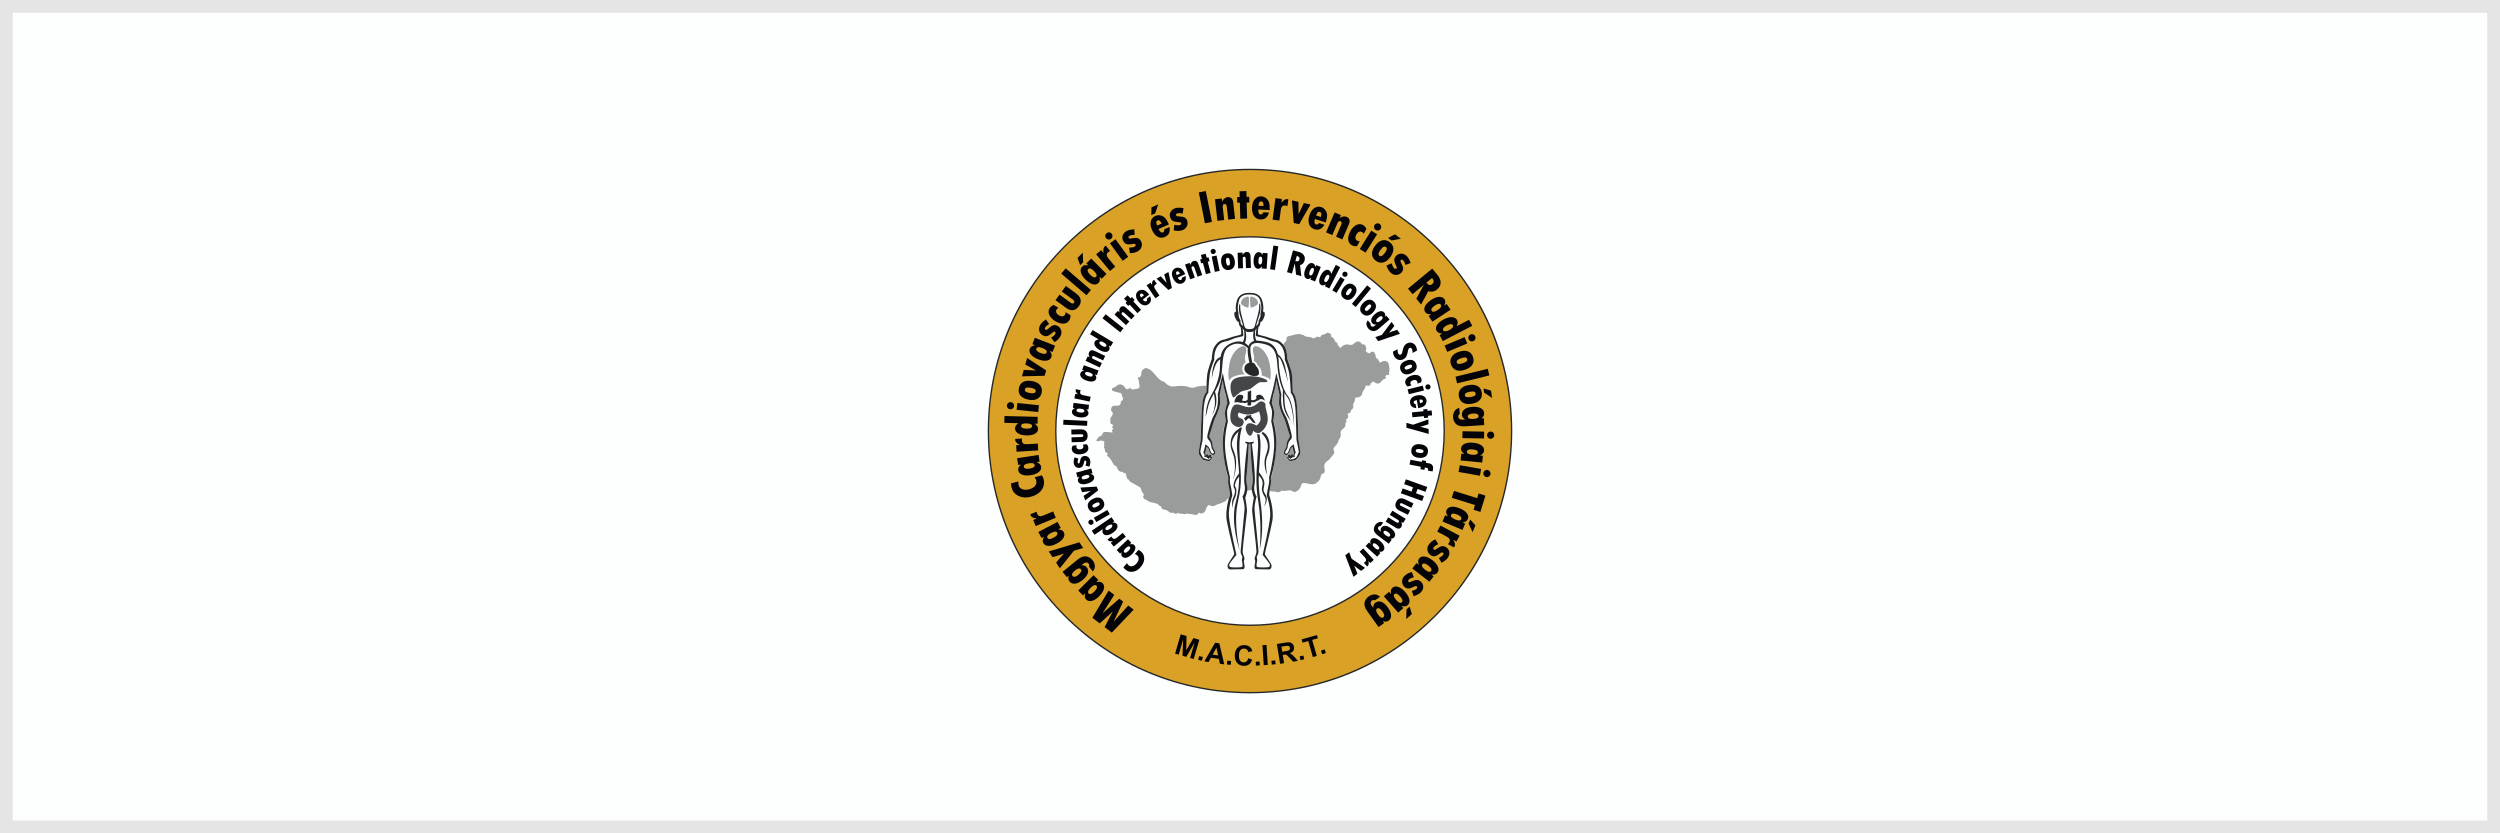 <?xml version="1.0" encoding="UTF-8"?> <svg xmlns="http://www.w3.org/2000/svg" xmlns:xlink="http://www.w3.org/1999/xlink" id="Ebene_1" data-name="Ebene 1" width="390" height="130" viewBox="0 0 390 130"><rect x="0" y="0" width="390" height="130" fill="#808080" stroke="none"/><defs><style> .cls-1 { fill: #fbfdfe; } .cls-1, .cls-2, .cls-3, .cls-4, .cls-5, .cls-6, .cls-7, .cls-8 { stroke-width: 0px; } .cls-2 { fill: #454648; } .cls-3 { fill: #fdfefe; } .cls-9 { clip-path: url(#clippath-20); } .cls-10 { clip-path: url(#clippath-11); } .cls-11 { clip-path: url(#clippath-16); } .cls-12 { clip-path: url(#clippath-2); } .cls-13 { clip-path: url(#clippath-13); } .cls-14 { clip-path: url(#clippath-15); } .cls-15 { clip-path: url(#clippath-6); } .cls-4, .cls-16 { fill: none; } .cls-17 { clip-path: url(#clippath-7); } .cls-18 { clip-path: url(#clippath-21); } .cls-19 { clip-path: url(#clippath-1); } .cls-20 { clip-path: url(#clippath-4); } .cls-16 { stroke: #e5e5e5; stroke-width: 2px; } .cls-21 { clip-path: url(#clippath-12); } .cls-5 { fill: #9a9c9c; } .cls-6 { fill: #daa127; } .cls-22 { clip-path: url(#clippath-9); } .cls-23 { clip-path: url(#clippath); } .cls-24 { clip-path: url(#clippath-19); } .cls-25 { clip-path: url(#clippath-3); } .cls-26 { clip-path: url(#clippath-8); } .cls-27 { clip-path: url(#clippath-18); } .cls-28 { clip-path: url(#clippath-14); } .cls-29 { clip-path: url(#clippath-17); } .cls-30 { clip-path: url(#clippath-5); } .cls-31 { clip-path: url(#clippath-10); } .cls-7 { fill: #252828; } .cls-8 { fill: #040408; } </style><clipPath id="clippath"><rect class="cls-4" width="390" height="130"></rect></clipPath><clipPath id="clippath-1"><rect class="cls-4" width="390" height="130"></rect></clipPath><clipPath id="clippath-2"><rect class="cls-4" width="390" height="130"></rect></clipPath><clipPath id="clippath-3"><rect class="cls-4" width="390" height="130"></rect></clipPath><clipPath id="clippath-4"><rect class="cls-4" width="390" height="130"></rect></clipPath><clipPath id="clippath-5"><rect class="cls-4" width="390" height="130"></rect></clipPath><clipPath id="clippath-6"><rect class="cls-4" width="390" height="130"></rect></clipPath><clipPath id="clippath-7"><rect class="cls-4" width="390" height="130"></rect></clipPath><clipPath id="clippath-8"><rect class="cls-4" width="390" height="130"></rect></clipPath><clipPath id="clippath-9"><rect class="cls-4" width="390" height="130"></rect></clipPath><clipPath id="clippath-10"><rect class="cls-4" width="390" height="130"></rect></clipPath><clipPath id="clippath-11"><rect class="cls-4" width="390" height="130"></rect></clipPath><clipPath id="clippath-12"><rect class="cls-4" width="390" height="130"></rect></clipPath><clipPath id="clippath-13"><rect class="cls-4" width="390" height="130"></rect></clipPath><clipPath id="clippath-14"><rect class="cls-4" width="390" height="130"></rect></clipPath><clipPath id="clippath-15"><rect class="cls-4" width="390" height="130"></rect></clipPath><clipPath id="clippath-16"><rect class="cls-4" width="390" height="130"></rect></clipPath><clipPath id="clippath-17"><rect class="cls-4" width="390" height="130"></rect></clipPath><clipPath id="clippath-18"><rect class="cls-4" width="390" height="130"></rect></clipPath><clipPath id="clippath-19"><rect class="cls-4" width="390" height="130"></rect></clipPath><clipPath id="clippath-20"><rect class="cls-4" width="390" height="130"></rect></clipPath><clipPath id="clippath-21"><rect class="cls-4" width="390" height="130"></rect></clipPath></defs><rect class="cls-3" x="1" y="1" width="388" height="128"></rect><g class="cls-23"><path class="cls-7" d="m195,97.433c-16.646,0-30.189-13.543-30.189-30.189,0-16.647,13.543-30.19,30.189-30.19,16.647,0,30.19,13.543,30.19,30.19,0,16.646-13.543,30.189-30.19,30.189m28.933-59.122c-7.728-7.728-18.003-11.984-28.933-11.984-10.929,0-21.204,4.256-28.932,11.984-7.729,7.728-11.985,18.003-11.985,28.933,0,10.929,4.256,21.204,11.985,28.932,7.728,7.729,18.003,11.985,28.932,11.985,10.93,0,21.205-4.256,28.933-11.985,7.728-7.728,11.984-18.003,11.984-28.932,0-10.93-4.256-21.205-11.984-28.933"></path><path class="cls-6" d="m195,97.648c-16.791,0-30.403-13.612-30.403-30.404,0-16.791,13.612-30.403,30.403-30.403s30.403,13.612,30.403,30.403c0,16.792-13.612,30.404-30.403,30.404m0-71.107c-22.48,0-40.703,18.224-40.703,40.703s18.223,40.704,40.703,40.704,40.703-18.224,40.703-40.704-18.223-40.703-40.703-40.703"></path></g><polygon class="cls-8" points="183.315 101.963 184.189 98.955 185.098 99.219 185.048 101.429 186.183 99.534 187.094 99.799 186.221 102.807 185.656 102.643 186.344 100.275 185.059 102.47 184.474 102.3 184.567 99.759 183.879 102.127 183.315 101.963"></polygon><rect class="cls-8" x="186.982" y="102.411" width=".601" height=".601" transform="translate(47.29 264.039) rotate(-77.792)"></rect><path class="cls-8" d="m190.02,102.249l-.252-1.215-.593,1.086.845.129Zm.965,1.4l-.68-.104-.164-.744-1.237-.189-.363.665-.663-.101,1.677-2.913.661.1.769,3.286Z"></path><rect class="cls-8" x="191.423" y="103.086" width=".6" height=".601" transform="translate(71.512 285.035) rotate(-84.84)"></rect><g class="cls-19"><path class="cls-8" d="m194.729,102.687l.608.211c-.104.34-.267.589-.49.749-.224.16-.503.235-.839.225-.416-.011-.754-.163-1.014-.454-.26-.292-.383-.684-.369-1.176.015-.522.16-.923.438-1.204.277-.28.635-.415,1.073-.403.383.011.691.133.924.366.139.138.24.333.305.586l-.63.132c-.033-.164-.107-.294-.222-.391-.114-.097-.256-.148-.424-.153-.232-.007-.423.072-.572.234-.149.163-.229.431-.239.804-.011.396.052.68.19.851.138.172.32.262.548.268.168.005.314-.045.438-.148.124-.104.216-.269.275-.497"></path></g><rect class="cls-8" x="195.914" y="103.211" width=".6" height=".6" transform="translate(-3.338 6.591) rotate(-1.908)"></rect><rect class="cls-8" x="197.044" y="100.621" width=".632" height="3.132" transform="translate(-6.351 13.332) rotate(-3.808)"></rect><rect class="cls-8" x="198.368" y="103.048" width=".601" height=".601" transform="translate(-9.325 20.349) rotate(-5.729)"></rect><g class="cls-12"><path class="cls-8" d="m200.028,101.668l.461-.076c.3-.049.485-.092.555-.129.07-.038.122-.091.154-.16.032-.068.04-.149.025-.242-.017-.104-.058-.183-.124-.238s-.151-.083-.255-.083c-.052.001-.205.022-.458.064l-.487.079.129.785Zm-.333,1.886l-.505-3.092,1.313-.214c.331-.054.575-.066.734-.035s.295.111.408.238c.113.127.185.282.215.465.038.232.001.435-.111.608s-.3.302-.565.386c.148.056.274.125.377.204.103.08.249.228.437.444l.476.542-.746.122-.561-.599c-.2-.215-.334-.348-.404-.401-.069-.053-.139-.086-.208-.098-.07-.012-.177-.007-.32.017l-.127.02.211,1.291-.624.102Z"></path></g><rect class="cls-8" x="202.803" y="102.322" width=".6" height=".6" transform="translate(-17.696 47.578) rotate(-12.808)"></rect><polygon class="cls-8" points="204.808 102.501 204.09 99.999 203.196 100.257 203.05 99.748 205.443 99.061 205.589 99.57 204.698 99.826 205.416 102.326 204.808 102.501"></polygon><rect class="cls-8" x="206.153" y="101.384" width=".601" height=".601" transform="translate(-21.56 70.5) rotate(-18.434)"></rect><g class="cls-25"><path class="cls-8" d="m173.446,98.689l-1.12-.855c.483-.965.91-1.785,1.281-2.462l-.559.532c-.219.206-.436.405-.652.595l-.843.745-1.144-.872,2.536-4.245.878.669-1.813,2.867,2.597-2.268.599.457-1.48,3.129,2.282-2.517.84.641-3.402,3.584Z"></path><path class="cls-8" d="m170.136,91.695c-.397.398-.498.693-.304.888.196.195.493.094.89-.303.412-.413.517-.721.314-.924-.188-.187-.488-.074-.9.339m1.209-1.211l-.315.315.011.01c.227-.043.416-.054.566-.033.15.022.283.091.399.207.228.227.293.525.196.893-.097.367-.345.751-.743,1.15-.383.384-.757.621-1.121.711-.364.091-.659.024-.883-.199-.119-.12-.191-.251-.214-.394-.024-.143-.015-.326.026-.548l-.01-.011-.299.3-.758-.757,2.392-2.395.753.751Z"></path><path class="cls-8" d="m167.688,89.013c-.424.345-.55.624-.377.837.085.105.204.146.357.123.152-.023.319-.108.502-.257.48-.39.629-.696.448-.919-.177-.217-.487-.145-.93.216m1.379-1.122l-.374.304c.369-.032.645.064.826.287.229.281.289.596.181.943s-.377.696-.807,1.046c-.421.342-.813.534-1.177.577-.363.043-.653-.068-.868-.333-.192-.236-.235-.531-.128-.887l-.01-.011-.277.225-.675-.831,2.432-1.978c.223-.181.466-.313.731-.397.264-.083.534-.072.811.035.277.107.512.28.705.518.194.238.312.513.354.826.043.313-.059.623-.307.929l-.604-.743c.064-.194.044-.355-.06-.482-.088-.109-.205-.165-.35-.171-.145-.005-.279.042-.403.143"></path><path class="cls-8" d="m165.337,88.654l-.582-.882.587-.708c.206-.248.415-.483.625-.703l-.011-.016c-.266.108-.461.181-.583.218l-1.183.352-.59-.894,4.785-1.428.588.891-1.441.43-2.195,2.74Z"></path><path class="cls-8" d="m163.958,83.151c-.498.261-.682.514-.555.757.129.245.442.238.94-.023.517-.272.709-.535.575-.789-.123-.234-.443-.216-.96.055m1.515-.795l-.394.207.007.013c.23.026.413.072.55.137.136.066.243.171.319.317.15.284.124.588-.079.91-.202.322-.553.614-1.052.877-.48.252-.908.366-1.282.344-.375-.022-.636-.173-.783-.453-.079-.15-.108-.297-.088-.441.021-.143.084-.315.189-.515l-.007-.013-.374.197-.498-.948,2.998-1.574.494.942Z"></path><path class="cls-8" d="m161.179,81.119l.523-.217-.005-.014c-.506-.066-.813-.23-.921-.49-.016-.039-.031-.095-.046-.168l.969-.403c.029.129.065.244.107.346.151.363.461.447.93.252l1.553-.645.409.986-3.127,1.298-.392-.945Z"></path><path class="cls-8" d="m161.404,74.445l1.13-.292c.132.209.222.404.268.584.162.625.058,1.192-.311,1.702-.368.509-.935.863-1.7,1.061-.71.183-1.347.139-1.91-.134-.564-.272-.923-.708-1.077-1.306-.06-.233-.085-.455-.073-.666l1.133-.292c-.016.224,0,.428.047.611.073.28.261.479.566.598.304.119.655.128,1.051.025.428-.11.742-.291.942-.542.2-.25.259-.531.179-.842-.039-.152-.121-.321-.245-.507"></path><path class="cls-8" d="m160.487,72.278c-.556.086-.812.264-.771.536.042.274.341.368.897.283.577-.089.843-.275.8-.559-.041-.262-.349-.349-.926-.26m1.691-.26l-.44.068.002.014c.209.1.368.203.476.309s.175.24.199.403c.049.318-.074.596-.37.835-.296.239-.723.402-1.28.487-.536.083-.978.053-1.325-.09-.347-.143-.545-.371-.593-.683-.025-.168-.005-.316.06-.445.066-.129.181-.271.346-.426l-.002-.014-.418.064-.163-1.058,3.346-.515.162,1.051Z"></path><path class="cls-8" d="m158.518,69.453l.565-.036v-.015c-.457-.226-.695-.48-.712-.762-.003-.042.001-.1.011-.174l1.046-.066c-.013.131-.017.251-.01.362.025.391.291.571.798.539l1.678-.106.068,1.065-3.379.214-.065-1.021Z"></path><path class="cls-8" d="m160.139,66.047c-.557-.013-.839.115-.846.384-.007.277.286.423.877.438.262.007.466-.026.611-.097.146-.071.22-.173.223-.305.003-.123-.07-.222-.221-.297-.15-.075-.365-.116-.644-.123m-3.466-.086l.027-1.063,5.183.129-.027,1.071-.445-.011v.014c.367.248.546.521.539.82-.008.314-.178.563-.512.747-.333.185-.775.27-1.324.256-.547-.013-.981-.122-1.303-.327-.321-.204-.477-.467-.469-.788.007-.292.182-.556.524-.793l-2.193-.055Z"></path><path class="cls-8" d="m158.596,63.931l.112-1.065,3.367.353-.112,1.065-3.367-.353Zm-1.013-.076c-.156-.016-.283-.085-.382-.206-.098-.122-.139-.259-.123-.413.016-.156.085-.283.206-.382.122-.098.261-.139.417-.123.153.016.28.085.379.207.1.121.142.26.125.416-.016.151-.085.277-.207.376-.123.099-.261.141-.415.125"></path><path class="cls-8" d="m161.563,61.063c.026-.138-.019-.253-.135-.345-.115-.092-.327-.167-.636-.224-.306-.056-.527-.062-.663-.017-.135.045-.215.135-.24.27-.025.133.016.245.123.337.107.092.319.167.638.226.559.103.864.021.913-.247m-2.625-.476c.088-.48.316-.816.681-1.008.366-.192.834-.236,1.403-.131.558.102.965.312,1.222.629.258.317.344.705.259,1.166-.081.442-.302.764-.66.966-.359.202-.812.253-1.357.152-.569-.105-.991-.31-1.265-.616-.275-.306-.369-.692-.283-1.158"></path></g><polygon class="cls-8" points="159.425 58.707 159.709 57.701 161.588 57.793 161.592 57.779 159.944 56.873 160.232 55.853 163.204 57.787 162.967 58.622 159.425 58.707"></polygon><g class="cls-20"><path class="cls-8" d="m162.61,54.294c-.524-.204-.835-.178-.935.078-.101.259.11.49.634.694.544.212.868.184.972-.083.097-.247-.127-.476-.671-.689m1.594.622l-.415-.162-.005.014c.131.191.217.359.257.505.04.146.031.296-.029.449-.117.3-.363.479-.739.538-.375.058-.826-.015-1.352-.22-.505-.197-.872-.444-1.101-.741-.229-.297-.286-.593-.171-.888.061-.158.153-.276.274-.355.122-.079.293-.144.513-.196l.005-.013-.394-.154.389-.998,3.154,1.23-.386.991Z"></path><path class="cls-8" d="m163.97,52.688c.357-.229.572-.417.645-.561.039-.079.052-.155.038-.228-.014-.073-.049-.124-.106-.153-.062-.031-.118-.031-.168-.002-.051.03-.21.156-.478.378-.216.177-.418.282-.605.313-.188.032-.384-.003-.587-.106-.292-.146-.482-.367-.569-.662-.088-.296-.053-.599.103-.91.152-.303.459-.613.921-.93l.495.711c-.319.197-.524.386-.615.568-.079.158-.056.269.071.332.062.031.13.029.204-.006.074-.036.177-.117.309-.242.245-.237.471-.385.677-.445.205-.06.416-.036.631.072.306.155.507.385.6.69.094.305.06.618-.101.938-.174.346-.482.655-.924.927l-.541-.684Z"></path><path class="cls-8" d="m166.241,48.711l.756.457c.015.307-.045.571-.178.791-.197.326-.496.501-.897.527-.401.025-.839-.106-1.316-.394-.451-.273-.758-.596-.919-.969-.162-.373-.146-.719.047-1.038.134-.223.346-.394.634-.515l.75.453c-.14.084-.24.176-.3.275-.089.147-.101.301-.037.463s.194.303.392.422c.208.126.398.181.571.165.173-.016.305-.099.397-.251.055-.092.089-.221.1-.386"></path><path class="cls-8" d="m164.655,46.826l.632-.865,1.759,1.285c.091.067.182.101.274.102.091.002.164-.034.218-.108.121-.166.06-.338-.184-.516l-1.712-1.25.632-.865,1.584,1.157c.402.293.641.612.717.956.075.344-.017.693-.275,1.047-.29.397-.608.603-.954.619-.346.016-.682-.095-1.009-.334l-1.682-1.228Z"></path></g><rect class="cls-8" x="167.332" y="41.368" width="1.071" height="5.185" transform="translate(25.103 142.604) rotate(-49.317)"></rect><g class="cls-30"><path class="cls-8" d="m170.656,42.276c-.396-.399-.691-.502-.886-.308-.197.195-.098.492.298.891.411.415.719.521.922.319.189-.187.077-.488-.334-.902m1.205,1.215l-.314-.316-.01.01c.042.227.053.416.03.566-.022.15-.092.283-.208.399-.228.226-.526.29-.894.191-.367-.098-.749-.348-1.147-.748-.382-.385-.617-.76-.706-1.125-.089-.364-.021-.658.204-.881.12-.119.252-.19.395-.213.143-.023.326-.013.548.029l.01-.01-.298-.3.76-.755,2.385,2.404-.755.749Zm-3.359-2.116l-.409-1.144.823-.816.054,1.496-.468.464Z"></path><path class="cls-8" d="m171.782,39.022l.362.436.011-.009c-.085-.503-.02-.844.198-1.025.032-.026.081-.057.147-.093l.669.807c-.114.066-.213.135-.298.205-.303.251-.292.571.033.962l1.073,1.295-.821.681-2.161-2.606.787-.653Z"></path><path class="cls-8" d="m173.149,37.945l.867-.628,1.986,2.742-.868.629-1.985-2.743Zm-.62-.805c-.092-.127-.126-.268-.101-.422.025-.154.099-.277.225-.367.127-.092.267-.126.422-.101.154.024.277.1.369.227.091.126.124.266.1.421-.024.155-.099.279-.227.371-.123.089-.262.121-.418.096-.156-.025-.279-.1-.37-.225"></path><path class="cls-8" d="m176.15,38.628c.424-.01.705-.057.843-.143.075-.047.125-.105.151-.175.026-.069.022-.131-.011-.185-.036-.058-.084-.088-.142-.089-.059-.002-.261.023-.605.073-.276.039-.503.023-.68-.048-.177-.07-.325-.203-.446-.396-.172-.277-.219-.565-.14-.862.079-.298.267-.539.563-.723.287-.179.71-.283,1.27-.314l.052.865c-.374.002-.648.057-.821.164-.15.093-.187.201-.112.321.036.059.095.092.177.1.082.009.212-.006.39-.045.332-.074.602-.083.809-.027s.374.186.501.391c.181.291.232.592.153.901-.079.309-.27.559-.575.748-.329.205-.753.308-1.271.31l-.106-.866Z"></path><path class="cls-8" d="m180.509,35.187l.711-.312c-.102-.215-.203-.363-.303-.444s-.208-.095-.325-.044c-.13.057-.201.149-.213.275-.012.125.032.3.13.525m-.911-1.626l.03-1.214,1.061-.466-.487,1.416-.604.264Zm2.016,2.21l.826-.363c.148.766-.092,1.287-.721,1.563-.393.173-.77.16-1.13-.038s-.656-.56-.887-1.086c-.215-.489-.273-.932-.174-1.328.1-.396.339-.678.719-.845.229-.1.48-.126.754-.076s.511.172.711.365c.2.194.418.542.652,1.044l-1.634.718c.216.455.445.629.687.522.083-.036.144-.099.183-.188.038-.09.043-.185.014-.288"></path><path class="cls-8" d="m183.195,35.071c.415.088.7.106.853.054.084-.028.146-.073.188-.135.041-.061.052-.122.031-.183-.022-.065-.061-.105-.118-.119-.056-.015-.258-.038-.605-.068-.278-.026-.495-.093-.651-.203-.156-.109-.27-.272-.343-.488-.104-.309-.083-.6.062-.871.146-.272.383-.463.714-.574.321-.108.756-.113,1.308-.014l-.148.854c-.365-.084-.644-.094-.837-.029-.167.056-.228.152-.183.287.022.065.072.111.15.138.077.027.207.042.39.045.34.005.605.058.793.16.189.102.321.267.398.495.11.326.09.63-.058.913-.148.283-.392.481-.731.596-.368.123-.804.126-1.309.009l.096-.867Z"></path></g><rect class="cls-8" x="187.479" y="29.857" width="1.115" height="4.913" transform="translate(-2.694 37.202) rotate(-11.219)"></rect><g class="cls-15"><path class="cls-8" d="m190.598,30.966l.051.457.018-.002c.207-.406.489-.628.848-.668.234-.026.428.031.584.172.155.14.247.343.277.609l.291,2.608-1.065.119-.231-2.074c-.013-.115-.05-.206-.112-.273s-.135-.096-.221-.086c-.226.025-.324.18-.292.466l.227,2.037-1.06.118-.376-3.365,1.061-.118Z"></path></g><polygon class="cls-8" points="193.365 29.835 194.436 29.805 194.461 30.706 194.877 30.694 194.902 31.584 194.479 31.596 194.55 34.09 193.487 34.121 193.416 31.619 193.011 31.631 192.986 30.748 193.391 30.736 193.365 29.835"></polygon><g class="cls-17"><path class="cls-8" d="m196.332,32.102l.775.037c.004-.238-.02-.415-.074-.532-.053-.117-.143-.178-.271-.184-.142-.007-.246.043-.313.15-.066.108-.106.284-.117.529m.728,1.015l.901.044c-.209.751-.656,1.11-1.342,1.077-.429-.021-.76-.2-.994-.538-.235-.338-.338-.794-.31-1.367.026-.535.171-.957.437-1.267.265-.31.605-.455,1.019-.435.25.012.486.101.709.268.223.167.381.381.474.644.093.262.132.671.118,1.225l-1.783-.086c-.01.503.118.761.383.774.09.004.173-.025.247-.088.074-.063.121-.146.141-.251"></path><path class="cls-8" d="m199.987,31.044l-.075.562.015.002c.311-.404.606-.588.886-.551.041.006.098.021.169.045l-.139,1.04c-.126-.039-.244-.066-.353-.081-.389-.051-.617.174-.684.678l-.222,1.667-1.058-.141.447-3.356,1.014.135Z"></path></g><polygon class="cls-8" points="201.543 31.261 202.563 31.489 202.577 33.37 202.591 33.373 203.403 31.676 204.438 31.908 202.673 34.982 201.825 34.793 201.543 31.261"></polygon><g class="cls-26"><path class="cls-8" d="m205.314,33.617l.74.235c.066-.229.087-.406.066-.533-.022-.127-.093-.209-.215-.248-.135-.043-.249-.022-.341.065s-.175.247-.25.481m.443,1.168l.859.274c-.395.672-.919.904-1.574.696-.409-.131-.683-.389-.822-.776-.139-.387-.122-.854.052-1.401.163-.51.412-.88.748-1.112.337-.231.703-.284,1.098-.158.238.076.443.223.616.442.172.218.269.466.292.744.022.277-.045.682-.202,1.214l-1.7-.542c-.139.484-.082.766.17.846.087.028.174.021.262-.021.088-.041.155-.11.201-.206"></path><path class="cls-8" d="m209.184,33.565l-.182.422.017.008c.38-.25.736-.304,1.067-.161.216.094.357.24.422.439.065.199.044.421-.062.667l-1.04,2.409-.983-.425.827-1.915c.046-.106.059-.204.038-.293-.02-.089-.07-.15-.149-.184-.209-.091-.371-.004-.484.259l-.813,1.882-.98-.423,1.342-3.108.98.423Z"></path><path class="cls-8" d="m212.114,37.631l-.42.777c-.306.03-.572-.017-.799-.139-.335-.181-.524-.471-.569-.87-.045-.4.065-.844.33-1.334.251-.464.558-.786.923-.965.365-.18.711-.181,1.039-.004.229.124.411.327.545.609l-.416.771c-.091-.136-.188-.232-.289-.286-.151-.082-.306-.087-.465-.015-.158.072-.293.209-.402.412-.116.213-.161.406-.137.578s.114.3.269.384c.095.052.225.079.391.082"></path><path class="cls-8" d="m214.429,35.102c.084-.133.202-.217.354-.252.152-.035.293-.012.424.07.133.084.218.201.252.354.035.152.011.294-.072.428-.082.13-.2.214-.353.25-.152.036-.295.012-.428-.071-.129-.081-.211-.198-.247-.352-.035-.154-.012-.296.07-.427m-.514.876l.908.569-1.798,2.869-.908-.569,1.798-2.869Z"></path><path class="cls-8" d="m216.533,37.128l1.069-.577.932.689-1.471.28-.53-.392Zm-1.349,2.775c.113.083.236.093.369.03.134-.063.294-.22.481-.473.185-.25.288-.446.307-.588.019-.141-.027-.253-.137-.334-.108-.081-.227-.093-.357-.038-.129.055-.29.213-.483.473-.339.458-.399.768-.18.93m1.582-2.149c.392.29.594.642.606,1.055.012.413-.155.853-.499,1.318-.338.456-.705.729-1.103.821-.397.092-.784-.002-1.161-.281-.361-.267-.553-.606-.577-1.017-.023-.412.13-.84.46-1.286.344-.465.714-.753,1.11-.865.395-.112.783-.027,1.164.255"></path><path class="cls-8" d="m217.095,41.071c.129.404.254.661.375.768.066.059.136.091.21.096.074.006.133-.015.175-.063.046-.051.061-.105.046-.162-.016-.056-.096-.243-.241-.559-.115-.254-.164-.476-.146-.666.017-.189.102-.369.254-.539.217-.244.48-.37.788-.378.308-.008.592.104.852.336.253.225.472.602.659,1.13l-.815.294c-.107-.359-.237-.606-.389-.741-.132-.118-.245-.124-.34-.017-.045.051-.061.117-.046.198s.066.201.154.361c.165.298.249.554.254.769.004.214-.074.411-.234.59-.228.257-.502.391-.821.402-.319.011-.612-.102-.88-.341-.289-.258-.508-.635-.656-1.132l.801-.346Z"></path><path class="cls-8" d="m223.406,43.364l-.898.745c.322.373.612.453.871.238.176-.145.265-.293.268-.444.003-.15-.077-.33-.241-.539m.02-1.464l.829,1c.335.405.495.81.482,1.217-.014.406-.2.757-.557,1.053-.183.152-.397.254-.641.307-.245.053-.481.03-.709-.068l-1.138,2.099-.751-.907,1.148-2.121-.012-.015-1.723,1.428-.711-.859,3.783-3.134Z"></path><path class="cls-8" d="m224.297,48.351c.469-.309.628-.579.477-.808-.152-.232-.463-.193-.932.116-.488.321-.653.602-.495.842.146.221.463.171.95-.15m-1.429.941l.372-.245-.008-.012c-.232-.004-.418-.031-.561-.082-.143-.052-.259-.146-.35-.284-.176-.268-.18-.572-.011-.913.169-.341.49-.666.961-.977.453-.298.867-.455,1.242-.469.375-.015.649.109.823.374.093.141.137.284.131.429-.006.145-.052.322-.137.531l.008.012.354-.232.589.894-2.828,1.862-.585-.888Z"></path><path class="cls-8" d="m226.104,51.48c.494-.257.679-.505.555-.744-.128-.246-.454-.233-.979.039-.233.121-.396.248-.489.38-.093.133-.109.258-.047.375.056.109.168.16.336.153.168-.007.376-.074.624-.203m3.077-1.597l.49.944-4.603,2.388-.493-.95.395-.205-.006-.013c-.441-.04-.73-.192-.868-.458-.145-.279-.116-.579.088-.902.203-.322.548-.61,1.036-.863.486-.252.918-.366,1.298-.342.38.024.644.178.792.464.135.259.11.575-.076.947l1.947-1.01Z"></path><path class="cls-8" d="m229.401,52.172c.144-.061.289-.062.434-.003.144.059.247.16.306.302.061.145.062.29.003.434-.059.145-.16.248-.305.308-.143.06-.287.061-.432.003-.146-.059-.249-.161-.31-.305-.059-.14-.059-.284.001-.43.059-.146.16-.249.303-.309m-.925.421l.415.987-3.12,1.313-.416-.987,3.121-1.313Z"></path><path class="cls-8" d="m227.257,56.536c.044.133.138.212.284.237.145.026.367-.011.665-.109.296-.098.492-.2.589-.304.098-.105.125-.222.081-.353-.042-.128-.132-.207-.27-.236-.137-.029-.36.007-.667.109-.541.179-.768.398-.682.656m2.53-.846c.154.463.116.867-.112,1.212-.228.344-.617.608-1.167.79-.538.178-.996.19-1.374.036-.378-.154-.641-.453-.788-.898-.141-.426-.103-.814.115-1.164.217-.35.589-.612,1.115-.787.55-.182,1.018-.204,1.406-.068.388.137.656.43.805.879"></path></g><rect class="cls-8" x="227.106" y="58.128" width="5.185" height="1.071" transform="translate(-7.364 56.602) rotate(-13.828)"></rect><g class="cls-22"><path class="cls-8" d="m231.42,60.604l1.17.329.189,1.144-1.251-.823-.108-.65Zm-2.899,1.053c.023.138.104.231.244.278.139.048.364.047.674-.005.307-.05.517-.12.629-.208.112-.088.157-.2.135-.335-.022-.134-.099-.225-.23-.276-.131-.05-.357-.049-.676.004-.562.092-.821.273-.776.542m2.631-.442c.079.482-.02.875-.299,1.18-.28.304-.705.504-1.276.598-.559.092-1.014.033-1.363-.178s-.562-.547-.638-1.01c-.074-.443.024-.82.294-1.132.269-.311.677-.512,1.224-.603.572-.094,1.038-.044,1.4.151.361.196.581.527.658.994"></path><path class="cls-8" d="m229.857,65.356c.546-.034.811-.188.794-.462-.009-.135-.082-.237-.219-.307-.137-.07-.323-.098-.558-.084-.617.039-.917.201-.899.488.018.279.312.401.882.365m-1.774.111l.481-.03c-.319-.189-.487-.427-.505-.713-.023-.363.111-.654.401-.873.29-.22.711-.347,1.265-.382.541-.033.972.038,1.292.215.321.176.492.435.513.775.019.304-.118.569-.411.796l.001.015.356-.022.067,1.069-3.129.195c-.287.018-.562-.016-.825-.102-.264-.085-.477-.252-.64-.5-.163-.248-.254-.525-.273-.831-.019-.306.045-.599.192-.878.148-.28.411-.472.79-.577l.06.955c-.165.121-.242.263-.232.427.009.14.071.254.186.343.115.089.252.128.411.118"></path><path class="cls-8" d="m232.549,67.321c.157.002.29.06.398.172.109.112.162.245.159.4-.002.157-.06.29-.172.398-.112.109-.247.162-.404.159-.154-.002-.287-.06-.396-.172-.11-.112-.164-.247-.161-.404.002-.152.06-.283.174-.393.113-.109.248-.163.402-.16m-1.016.012l-.018,1.071-3.385-.057.018-1.071,3.385.057Z"></path><path class="cls-8" d="m229.662,70.937c.56.054.852-.056.879-.329.026-.276-.24-.441-.799-.495-.581-.056-.886.059-.913.344-.026.264.252.424.833.48m-1.703-.164l.443.043.002-.015c-.178-.148-.307-.286-.385-.416-.079-.13-.11-.276-.095-.44.031-.32.219-.559.565-.718.345-.159.799-.211,1.361-.157.539.052.96.19,1.261.413.302.224.437.493.407.808-.017.169-.072.308-.168.417-.096.109-.242.218-.44.327l-.001.015.421.04-.103,1.066-3.37-.324.102-1.059Z"></path><path class="cls-8" d="m232.061,73.311c.155.028.277.105.366.233.089.128.12.268.093.421-.027.154-.105.276-.233.366-.128.089-.269.12-.424.092-.152-.027-.274-.104-.364-.233-.091-.128-.122-.269-.095-.424.027-.15.105-.27.235-.36.129-.09.27-.122.422-.095m-1.005-.149l-.188,1.054-3.333-.593.188-1.054,3.333.593Z"></path></g><polygon class="cls-8" points="231.732 77.316 230.94 79.856 229.868 79.522 230.097 78.788 226.479 77.659 226.815 76.581 230.434 77.709 230.661 76.982 231.732 77.316"></polygon><g class="cls-31"><path class="cls-8" d="m229.354,81.053l.814.901-.449,1.069-.621-1.363.256-.607Zm-2.335-.012c.518.217.83.2.937-.054.107-.255-.098-.492-.616-.71-.538-.226-.863-.207-.974.058-.103.244.115.479.653.706m-1.577-.664l.41.173.006-.014c-.126-.194-.207-.365-.244-.512-.036-.147-.023-.296.041-.448.125-.296.376-.468.753-.517s.826.036,1.346.254c.5.211.86.467,1.081.771.221.303.27.6.148.892-.066.156-.161.272-.284.348-.124.076-.296.136-.518.181l-.006.014.391.164-.416.987-3.12-1.313.412-.98Z"></path><path class="cls-8" d="m227.217,84.477l-.501-.266-.007.013c.271.433.34.774.208,1.023-.02.037-.054.084-.101.142l-.926-.492c.08-.104.146-.205.198-.303.184-.346.052-.639-.397-.877l-1.485-.789.501-.942,2.99,1.587-.48.904Z"></path><path class="cls-8" d="m224.369,84.874c-.379.192-.611.356-.698.493-.048.074-.068.149-.062.223.007.074.037.128.091.162.058.037.113.043.166.019.054-.024.225-.133.514-.327.233-.154.444-.238.634-.25.19-.013.381.042.574.165.275.175.441.415.498.717.057.303-.008.601-.196.895-.182.285-.519.562-1.01.831l-.42-.757c.337-.164.56-.331.669-.503.095-.149.083-.261-.037-.338-.058-.037-.126-.042-.203-.014s-.188.098-.332.209c-.268.211-.508.335-.719.374-.21.038-.417-.007-.62-.136-.289-.185-.465-.434-.527-.747s.003-.621.196-.923c.208-.327.546-.603,1.013-.829l.469.736Z"></path><path class="cls-8" d="m222.325,88.889c.443.345.75.409.918.193.171-.219.034-.501-.409-.846-.461-.359-.78-.425-.956-.199-.163.21-.014.493.447.852m-1.35-1.051l.351.273.009-.011c-.071-.22-.105-.406-.102-.558.003-.151.055-.292.156-.422.197-.253.485-.355.862-.304.377.051.787.25,1.233.597.428.333.709.674.843,1.025.135.35.105.65-.089.9-.104.133-.226.221-.365.262-.139.041-.321.054-.547.04l-.009.012.334.26-.658.845-2.671-2.08.653-.839Z"></path><path class="cls-8" d="m220.561,90.042c-.408.118-.667.236-.778.354-.06.065-.094.134-.102.208-.007.074.013.133.059.176.05.047.104.064.16.05.057-.014.246-.089.566-.225.257-.109.48-.152.669-.129s.367.113.533.269c.238.223.356.489.356.797s-.119.589-.358.843c-.232.247-.614.456-1.147.629l-.272-.822c.361-.098.612-.221.751-.37.121-.128.13-.241.026-.339-.05-.047-.115-.064-.197-.051-.081.013-.203.061-.365.144-.302.156-.561.234-.775.233s-.409-.084-.584-.249c-.251-.235-.377-.513-.38-.832-.003-.319.119-.609.364-.87.266-.282.649-.491,1.15-.626l.324.81Z"></path><path class="cls-8" d="m219.907,94.631l.342,1.166-.87.767.034-1.497.494-.436Zm-2.097-1.026c.372.422.66.541.866.36.208-.184.127-.486-.245-.907-.386-.438-.687-.562-.902-.372-.199.175-.105.481.281.919m-1.132-1.283l.295.334.011-.01c-.029-.229-.029-.418.003-.567.031-.148.108-.277.231-.385.241-.213.542-.259.903-.139.361.12.728.391,1.101.814.359.407.572.795.639,1.164s-.018.659-.255.868c-.127.112-.263.175-.407.19-.144.014-.326-.006-.545-.062l-.011.01.28.317-.803.709-2.24-2.54.798-.703Z"></path><path class="cls-8" d="m214.977,95.879c.317.446.588.589.812.429.11-.078.158-.194.145-.347-.013-.154-.088-.326-.224-.518-.359-.504-.656-.672-.889-.505-.228.162-.176.476.156.941m-1.032-1.447l.28.392c-.008-.37.104-.639.338-.806.296-.21.614-.251.953-.121.34.13.671.421.993.872.314.442.481.845.501,1.211.02.366-.109.648-.387.846-.248.176-.546.2-.893.071l-.012.009.207.291-.872.621-1.82-2.553c-.167-.234-.283-.485-.35-.754s-.038-.538.087-.807c.124-.27.311-.493.561-.671.249-.178.532-.279.847-.302.315-.022.617.1.907.366l-.779.556c-.19-.076-.351-.066-.485.029-.114.081-.178.194-.193.338-.015.145.024.282.117.412"></path><path class="cls-5" d="m216.63,56.804c-.105-.513-.66-.628-1.127-.342-.076.046-.158.082-.241.117-.007-.01-.014-.019-.021-.029-.184-.178-.152-.507-.43-.62-.035-.005-.066-.009-.095-.014-.046-.133-.051-.286-.163-.386.015-.038.032-.079.051-.126-.254-.598-.454-.691-.838-.386-.019.033-.034.068-.051.101-.31-.026-.552-.15-.686-.433.055-.082.118-.159.105-.268-.064-.34-.064-.732-.58-.7-.036.003-.07.003-.104-.001-.037-.232-.238-.342-.457-.44-.059-.001-.118-.002-.178-.003-.392.011-.576.376-.888.522-.03,0-.059,0-.089.001-.047.004-.095.005-.142.007-.177-.01-.356-.042-.537-.085-.412.035-.757.197-1.01.535-.007.01-.014.021-.02.032-.216-.117-.322-.343-.47-.529.006-.067.005-.135-.015-.202-.03-.058-.075-.101-.136-.127-.044-.006-.085-.014-.125-.021-.185-.34-.291-.743-.73-.883-.004-.001-.008-.004-.012-.006.008-.068.021-.138.038-.213-.09-.251-.284-.365-.534-.407-.14.037-.258.095-.356.174-.226.059-.436.177-.665.224-.072.21-.147.382-.438.252-.189-.085-.369.064-.548.124-.097.032-.241.147-.272.119-.387-.34-.928-.121-1.355-.404-.234-.154-.561-.269-.917-.276-.528-.011-.972.234-1.464.305-.288.042-.466.167-.434.492.016.174-.067.315-.195.429-.232.207-.351.478-.402.774-.028.165-.079.32-.143.468-.094.081-.195.156-.3.23-.154.184-.344.271-.589.244-.147-.016-.294.001-.416.102-.086.056-.154.117-.204.184-.091.048-.158.143-.188.325-.037.226-.301.368-.522.433-.232.069-.42.194-.604.33-.006-.012-.012-.024-.02-.036-.568-.447-.599-.452-.944-.157-.003.007-.005.015-.008.023-.052-.023-.097-.058-.128-.118-.179-.345-.763-.608-1.145-.52-.596.138-.661.153-.742.772-.061.037-.121.076-.179.119-.124.102-.153.262-.232.391-.023.001-.044.003-.065.005-.407.026-.829-.042-1.203.191-.146.091-.316.111-.472.081-.615-.12-1.196.025-1.787.166-.855.204-1.243.963-.887,1.788.428.379.427.412-.014.622-.223-.023-.353.114-.476.27-.173.222-.382.281-.667.202-.474-.132-.945.028-1.417.08l-.543.177c-.178-.011-.371.021-.53-.039-.832-.314-1.68-.277-2.538-.163-.508.068-.924-.139-1.283-.485-.116-.112-.221-.245-.388-.287-.459-.117-.764-.495-1.044-.797-.395-.426-.689-.916-1.261-1.171-.24-.107-.397-.177-.641-.042-.267.148-.428.319-.463.642-.032.306-.014.682-.469.748-.115.017-.127.12-.064.205.228.307.123.691.244,1.022q.068.56-.532.547c-.261.102-.533.075-.803.069-.001,0-.001-.001-.001-.001-.026-.142.009-.4-.246-.153-.175.17-.357.159-.557.075-.073-.11-.138-.228-.223-.33-.374-.452-.893-.468-1.286-.066-.108.11-.268.182-.418.235-.137.048-.256.09-.257.253-.001.165.135.228.257.268.307.098.616.191.931.257.171.037.335.063.349.266.024.357.534.769-.105,1.062-.017.008-.025.055-.023.083.042.506-.37.647-.686.61-.621-.072-.846.166-.847.736.344.348.366.603.054.985-.153.189-.225.361-.132.525-.018.066-.028.135-.028.207-.06.412.268.461.516.584-.182.119-.333.25-.105.525.042.052.05.134-.01.149-.376.097.019.311-.066.469-.255-.022-.502-.04-.749-.065-.363-.037-.735-.113-.86.391-.028.11-.124.193-.255.221-.272.058-.382.306-.546.487-.067.074-.134.18-.06.281.075.101.19.057.285.023.334-.119.639-.099.914.085-.003.026-.007.051-.013.077-.031.101-.027.207-.031.311.022.076.04.153.055.231-.11.18-.087.351.066.548.005.084.008.168.011.253.052.272.4.316.478.568-.195.054-.235.163-.002.322.241.165.385.394.537.631.219.339.319.804.79.897-.001.012-.003.025-.003.037.131.336.276.662.623.838.037-.016.074-.034.111-.052.262.12.523.241.785.361-.005.047-.016.097-.032.149.117.237.066.547.319.724.039.006.076.015.113.025.058.197.205.328.385.43.408.232.816.464,1.231.682.126.067.247.144.265.275.049.361.262.63.456.91.003.046.005.093.007.14-.189.273-.085.474.158.64.086.045.182.072.277.1.094.119.235.19.408.228.025.033.047.071.066.116.375-.01.716.144,1.073.22.299.063.415.412.727.429.014.293.146.481.505.525.212.027.468.098.604.243.264.282.537.305.847.21.012.027.024.053.033.083.163.139.337.154.522.043.031-.042.062-.074.091-.102.187.106.372.233.583.108.033.026.067.052.101.074.217.014.434.057.651,0,.03-.035.061-.063.094-.087.338.152.726.087,1.053.194.384.126.561.085.74-.238.019-.036.068-.056.121-.074.03.052.074.098.145.129.5.038.736-.145.952-.745.009-.075.017-.148.05-.216.075-.106.177-.19.252-.298.02-.024.04-.046.061-.067.324.132.628.32,1.046.074.429-.253.986-.261,1.394-.591.054.007.11.004.168-.017.157-.123.216-.314.327-.469.084.18.201.309.402.306.033.035.071.065.118.089.116.031.22.008.312-.072.022-.022.041-.047.057-.072.103.033.198.029.243-.129.069-.239.25-.263.448-.264.169-.001.268-.098.344-.233.052-.093.127-.146.215-.177.072.017.146.042.219.074.502-.243.535-.3.407-.696-.006-.004-.012-.014-.017-.018.144.089.278-.009.42-.033.304-.052.639-.177.906.028.386.297.726.294,1.131.044.606-.373,1.22.066,1.839.046.456-.014.925.336,1.364-.082.029-.027.09-.039.128-.027.566.189,1.195-.312,1.743.164.093.082.257.033.387-.01.432-.144.673-.467.802-.88.15-.485.224-.508.727-.445.625.079,1.254.428,1.871-.174.264-.258.448-.499.481-.83.024-.242.092-.384.317-.467.31-.114.369-.366.304-.653-.164-.718-.018-1.084.6-1.456.093-.056.145-.147.212-.225.175-.2.311-.432.508-.615.182-.167.237-.362.128-.6-.109-.238-.082-.512.096-.665.349-.3.58-.644.663-1.093.007-.04.047-.074.074-.109.198-.245.27-.54.221-.833-.054-.33.067-.552.317-.72.343-.23.494-.536.435-.945-.004-.016-.008-.032-.012-.048.272-.119.149-.341.09-.546.037-.014.08-.025.131-.033.228-.133.214-.349.194-.568-.02-.055-.062-.12-.091-.18.045-.055.09-.11.135-.166.032.003.069.008.113.016.146-.044.23-.142.26-.29.008-.06.015-.12.023-.18.389-.256.443-.43.312-.941.035-.044.074-.087.118-.128.067-.184.169-.355.203-.551-.013-.064-.023-.117-.031-.164.08-.079.161-.159.241-.239.056.007.122.017.201.029.399-.067.682-.241.726-.694.017-.174.146-.318.249-.463.127-.181.24-.37.251-.601-.007-.023-.012-.044-.015-.065.08-.023.159-.046.229-.029.44.107.603-.09.642-.438.02-.001.039-.001.058-.002.09-.016.161-.062.21-.141.004-.022.01-.041.016-.061.151.032.283.108.407.206.248.198.527.159.739-.016.264-.218.42-.567.82-.615.07-.008.081-.125.049-.194-.114-.244.041-.324.19-.408.05.014.102.031.154.049.122-.028.193-.104.213-.228-.013-.054-.031-.104-.051-.153.188-.448.043-.919-.044-1.345"></path><path class="cls-8" d="m177.038,86.426l.549-.635c.165.069.297.148.399.236.351.304.522.682.512,1.135-.009.453-.2.894-.573,1.324-.345.4-.74.634-1.186.703-.445.069-.836-.042-1.172-.333-.131-.113-.237-.234-.316-.364l.551-.637c.083.139.176.253.279.342.157.137.351.178.579.124.23-.055.441-.193.634-.416.208-.241.32-.476.335-.707.016-.23-.063-.421-.238-.572-.086-.074-.203-.141-.353-.2"></path><path class="cls-8" d="m175.602,85.528c-.292.28-.37.491-.233.634.138.144.353.076.645-.204.304-.291.384-.511.241-.66-.132-.138-.35-.061-.653.23m.889-.853l-.231.222.007.008c.164-.028.3-.033.408-.015.107.018.202.069.284.155.16.167.203.382.127.645-.075.263-.26.536-.553.817-.282.27-.555.435-.818.494-.264.06-.474.007-.632-.157-.084-.088-.134-.184-.149-.287-.014-.104-.005-.235.028-.394l-.007-.008-.22.211-.534-.557,1.76-1.687.53.553Z"></path><path class="cls-8" d="m173.276,84.69l.317-.257-.007-.008c-.362.057-.608.007-.735-.151-.019-.023-.041-.059-.066-.107l.586-.475c.047.083.095.155.145.217.178.22.409.214.693-.016l.941-.762.484.597-1.895,1.534-.463-.572Z"></path><path class="cls-8" d="m172.807,82.024c-.332.226-.443.419-.334.579.112.166.344.128.696-.111.157-.106.262-.21.318-.313.055-.103.056-.193.002-.272-.05-.073-.134-.1-.254-.081-.119.019-.262.085-.428.198m-2.065,1.403l-.43-.633,3.088-2.099.433.638-.265.181.006.008c.318-.009.538.076.659.254.127.187.132.404.014.652-.118.248-.341.483-.668.705-.326.222-.626.34-.899.355-.274.015-.476-.073-.606-.265-.118-.173-.127-.401-.026-.684l-1.306.888Z"></path><path class="cls-8" d="m171.018,81.438l-.385-.668,2.114-1.215.384.669-2.113,1.214Zm-.624.383c-.098.056-.201.07-.31.041-.108-.03-.19-.093-.246-.189-.056-.098-.07-.202-.04-.31.029-.109.093-.191.191-.247.096-.056.199-.069.308-.04.11.029.193.092.249.19.054.095.067.198.037.307-.029.11-.093.193-.189.248"></path><path class="cls-8" d="m171.534,78.512c-.044-.091-.118-.139-.225-.143-.106-.005-.261.041-.465.139-.202.098-.333.188-.393.272-.059.083-.068.17-.025.259.042.087.114.135.215.143.101.009.256-.038.466-.139.37-.177.512-.354.427-.531m-1.729.837c-.152-.317-.163-.609-.031-.876.131-.267.385-.49.76-.671.368-.177.694-.228.978-.153.284.076.499.265.645.569.14.292.149.572.026.842s-.365.491-.725.664c-.375.181-.708.24-.997.179-.29-.062-.508-.247-.656-.554"></path></g><polygon class="cls-8" points="169.295 78.06 169.03 77.356 170.157 76.606 170.153 76.596 168.811 76.776 168.542 76.061 171.091 75.911 171.311 76.496 169.295 78.06"></polygon><g class="cls-10"><path class="cls-8" d="m169.246,74.146c-.389.108-.558.257-.505.448.053.192.274.235.664.127.406-.112.581-.268.526-.467-.051-.184-.279-.22-.685-.108m1.188-.328l-.309.085.003.011c.158.053.28.113.366.18.086.067.145.158.177.272.061.223-.004.432-.195.628s-.483.348-.875.456c-.376.104-.694.12-.954.047-.261-.073-.421-.219-.482-.439-.032-.117-.03-.225.006-.323.036-.098.107-.209.211-.333l-.002-.011-.294.082-.206-.743,2.35-.65.204.738Z"></path><path class="cls-8" d="m169.337,72.638c.105-.287.148-.488.127-.602-.012-.063-.037-.112-.077-.148-.04-.036-.082-.05-.127-.041-.049.009-.082.033-.098.071-.016.039-.053.181-.111.425-.047.195-.117.343-.211.443-.094.099-.222.164-.383.194-.231.042-.436-.003-.615-.134-.178-.132-.29-.321-.335-.568-.044-.24-.002-.551.125-.933l.593.193c-.098.251-.133.449-.107.593.023.125.085.179.186.16.048-.009.086-.039.113-.092.028-.053.052-.144.073-.273.038-.243.104-.426.196-.549.092-.124.223-.202.394-.233.243-.044.458.001.644.136.186.134.303.328.349.582.05.275.008.586-.128.934l-.608-.158Z"></path><path class="cls-8" d="m168.907,69.364l.632-.068c.143.169.224.346.244.53.03.272-.065.503-.283.693-.219.19-.527.306-.926.349-.378.041-.694-.01-.949-.153-.256-.143-.398-.348-.427-.615-.02-.186.026-.376.138-.572l.627-.067c-.043.109-.06.205-.051.288.013.123.073.217.181.281.107.065.244.089.409.071.173-.019.306-.071.399-.155.092-.085.131-.19.117-.317-.008-.077-.045-.166-.111-.265"></path><path class="cls-8" d="m167.176,68.989l-.021-.771,1.568-.042c.082-.002.149-.023.202-.062.052-.039.078-.092.076-.157-.004-.148-.114-.22-.332-.214l-1.525.041-.021-.771,1.412-.038c.358-.009.635.067.829.23.194.163.296.402.304.718.01.353-.081.611-.271.772s-.431.246-.722.254l-1.499.04Z"></path></g><rect class="cls-8" x="167.355" y="64.088" width=".771" height="3.734" transform="translate(94.04 230.439) rotate(-87.329)"></rect><g class="cls-21"><path class="cls-8" d="m168.57,63.759c-.402-.049-.614.024-.638.221-.024.198.164.321.566.37.417.051.638-.026.663-.231.023-.189-.174-.309-.591-.36m1.223.149l-.318-.039-.002.011c.126.109.216.211.27.306.054.095.074.201.06.318-.028.23-.168.399-.42.507-.251.108-.579.138-.982.088-.388-.047-.688-.154-.9-.32-.213-.167-.306-.363-.278-.59.015-.121.057-.219.128-.296.071-.077.178-.153.323-.228l.001-.01-.302-.037.093-.766,2.42.296-.093.76Z"></path><path class="cls-8" d="m167.748,61.425l.399.083.003-.01c-.274-.245-.39-.467-.349-.665.007-.03.02-.069.041-.119l.74.154c-.035.089-.061.172-.077.25-.058.276.092.452.45.527l1.186.247-.158.753-2.386-.499.151-.721Z"></path><path class="cls-8" d="m169.952,58.103c-.381-.135-.605-.11-.671.077-.067.188.09.35.471.485.397.141.629.114.698-.081.064-.18-.102-.34-.498-.481m1.161.413l-.302-.107-.004.01c.099.134.164.253.196.358.033.104.029.212-.01.323-.078.218-.251.353-.521.403-.269.051-.595.008-.977-.128-.368-.131-.638-.301-.809-.51-.172-.209-.219-.421-.143-.635.041-.115.104-.202.19-.262.086-.059.208-.11.365-.151l.003-.01-.287-.102.259-.727,2.297.816-.257.722Z"></path><path class="cls-8" d="m169.683,55.596l.3.141.005-.012c-.171-.28-.201-.537-.09-.772.072-.153.18-.251.325-.293s.304-.023.478.059l1.71.804-.328.698-1.36-.639c-.075-.036-.145-.047-.209-.034-.065.012-.11.047-.136.102-.07.149-.012.267.175.355l1.336.629-.327.695-2.206-1.038.327-.695Z"></path><path class="cls-8" d="m172.195,53.425c-.344-.206-.566-.225-.666-.058-.102.172.03.366.396.584.162.097.301.149.418.155.116.007.199-.031.248-.113.045-.076.033-.164-.034-.264-.068-.1-.189-.201-.362-.304m-2.144-1.278l.392-.658,3.207,1.911-.394.662-.276-.164-.005.009c.143.285.159.52.049.705-.116.194-.311.29-.585.288-.275-.002-.582-.104-.922-.306-.338-.202-.572-.424-.702-.665-.129-.242-.135-.462-.016-.661.107-.181.31-.285.609-.313l-1.357-.808Z"></path></g><rect class="cls-8" x="173.223" y="48.665" width=".803" height="3.537" transform="translate(26.574 155.625) rotate(-51.775)"></rect><g class="cls-13"><path class="cls-8" d="m174.384,48.502l.243.225.009-.01c-.079-.318-.03-.573.146-.763.115-.125.248-.185.399-.182s.297.071.438.201l1.388,1.282-.523.567-1.104-1.02c-.061-.056-.124-.088-.189-.096-.065-.007-.119.012-.161.057-.111.121-.091.251.06.392l1.084,1.001-.521.565-1.79-1.655.521-.564Z"></path></g><polygon class="cls-8" points="175.347 46.586 175.913 46.062 176.354 46.538 176.573 46.335 177.009 46.805 176.786 47.013 178.006 48.331 177.444 48.851 176.22 47.529 176.006 47.727 175.574 47.26 175.788 47.062 175.347 46.586"></polygon><g class="cls-28"><path class="cls-8" d="m178.023,46.41l.437-.349c-.111-.13-.209-.214-.293-.252-.085-.038-.163-.028-.234.029-.08.064-.113.141-.098.231.015.089.078.203.188.341m.877.202l.507-.405c.245.505.175.912-.212,1.22-.241.193-.506.254-.793.183-.287-.071-.56-.268-.818-.591-.241-.301-.363-.598-.367-.892-.004-.294.11-.534.343-.72.141-.113.311-.177.511-.193s.387.025.562.122c.176.098.391.3.647.606l-1.004.802c.235.276.426.355.575.236.051-.041.082-.096.092-.165.011-.069-.004-.137-.043-.203"></path><path class="cls-8" d="m179.484,44.1l.229.338.008-.006c-.026-.366.046-.606.214-.72.025-.017.062-.036.112-.057l.423.626c-.087.039-.163.081-.228.125-.235.159-.249.389-.044.692l.678,1.003-.636.431-1.366-2.019.61-.413Z"></path></g><polygon class="cls-8" points="180.417 43.476 181.073 43.107 181.986 44.107 181.995 44.102 181.613 42.802 182.278 42.428 182.814 44.924 182.269 45.231 180.417 43.476"></polygon><g class="cls-14"><path class="cls-8" d="m183.564,42.917l.508-.233c-.076-.153-.15-.259-.223-.316-.073-.057-.151-.066-.235-.028-.093.043-.143.11-.15.2-.007.091.027.217.1.377m.802.408l.59-.27c.116.549-.051.927-.501,1.133-.281.128-.552.124-.814-.015-.261-.138-.478-.396-.651-.771-.16-.35-.207-.669-.14-.955.067-.286.236-.491.508-.616.164-.075.344-.096.542-.063.198.033.37.118.516.254.146.137.307.386.481.745l-1.168.535c.16.325.327.448.501.368.059-.027.102-.073.129-.138.027-.064.029-.134.007-.207"></path><path class="cls-8" d="m185.586,41.013l.109.313.013-.005c.08-.318.242-.52.487-.605.16-.056.306-.048.437.026.132.074.23.202.293.383l.624,1.783-.727.255-.497-1.418c-.027-.078-.068-.136-.122-.173-.054-.037-.111-.046-.169-.025-.155.054-.198.179-.13.374l.487,1.393-.725.254-.805-2.301.725-.254Z"></path></g><polygon class="cls-8" points="187.335 39.774 188.08 39.577 188.246 40.205 188.536 40.129 188.699 40.749 188.405 40.826 188.863 42.563 188.122 42.759 187.663 41.017 187.381 41.091 187.219 40.476 187.501 40.402 187.335 39.774"></polygon><g class="cls-11"><path class="cls-8" d="m189.027,40.022l.755-.154.488,2.389-.756.154-.487-2.389Zm-.167-.712c-.023-.111-.003-.213.059-.307.062-.094.148-.152.257-.174.11-.022.213-.003.306.059.094.062.152.149.175.259.022.109.002.211-.059.306-.062.095-.148.153-.259.176-.108.022-.209.001-.303-.061-.095-.063-.154-.149-.176-.258"></path><path class="cls-8" d="m191.637,41.435c.1-.013.169-.069.207-.169.038-.099.043-.261.014-.485-.029-.222-.073-.375-.134-.458-.06-.083-.14-.118-.238-.106-.096.013-.164.065-.204.159-.04.093-.044.255-.015.486.053.407.176.598.37.573m-.25-1.905c.349-.045.629.037.841.246.212.208.345.52.398.933.052.405-.002.73-.163.976-.161.246-.408.39-.743.434-.32.041-.589-.039-.807-.241-.217-.202-.352-.501-.402-.897-.054-.413-.005-.748.144-1.003.15-.255.394-.404.732-.448"></path><path class="cls-8" d="m193.835,39.406l.011.331h.013c.171-.28.386-.424.646-.433.169-.006.306.046.409.156.104.11.159.261.165.453l.064,1.888-.771.026-.05-1.501c-.003-.083-.025-.151-.065-.202-.041-.052-.092-.077-.154-.075-.164.006-.243.112-.236.318l.049,1.475-.767.026-.082-2.436.768-.026Z"></path><path class="cls-8" d="m196.91,40.655c.025-.403-.061-.612-.259-.624-.199-.012-.311.183-.336.587-.026.42.064.636.27.649.19.012.299-.192.325-.612m-.077,1.23l.02-.32-.011-.001c-.102.132-.198.228-.29.288-.091.059-.196.085-.314.078-.231-.014-.408-.144-.53-.389-.123-.245-.172-.57-.147-.975.025-.39.114-.696.268-.918.153-.222.344-.326.571-.312.122.007.223.044.304.11.081.067.163.169.246.309l.011.001.019-.304.769.048-.152,2.433-.764-.048Z"></path></g><rect class="cls-8" x="196.906" y="39.827" width="3.733" height=".771" transform="translate(131.624 231.573) rotate(-82.101)"></rect><g class="cls-29"><path class="cls-8" d="m202.304,39.92l-.222.81c.344.087.548.014.612-.22.044-.158.035-.282-.025-.372-.061-.09-.182-.163-.365-.218m-.593-.872l.902.248c.364.099.627.272.786.518.16.245.196.528.108.85-.046.166-.13.314-.252.447-.122.132-.271.216-.446.252l.197,1.708-.818-.224-.2-1.725-.012-.004-.427,1.554-.774-.213.936-3.411Z"></path><path class="cls-8" d="m204.888,42.482c.147-.377.128-.601-.056-.673-.186-.073-.353.08-.5.457-.153.391-.133.625.06.7.178.069.343-.092.496-.484m-.448,1.148l.116-.299-.009-.004c-.138.095-.259.157-.364.186-.105.029-.213.022-.323-.021-.216-.084-.345-.261-.387-.532-.043-.271.01-.595.158-.974.141-.363.319-.628.533-.793.214-.165.428-.206.64-.123.114.044.199.11.256.198.056.087.103.211.14.369l.01.004.111-.284.718.28-.885,2.271-.714-.278Z"></path><path class="cls-8" d="m207.252,43.559c.182-.358.186-.581.013-.669-.179-.09-.364.055-.557.434-.085.169-.127.311-.126.428.001.116.044.196.13.239.078.04.165.023.261-.051.095-.075.188-.202.279-.381m1.13-2.226l.683.347-1.69,3.329-.688-.349.145-.286-.009-.005c-.274.162-.508.194-.7.096-.201-.102-.31-.29-.327-.564-.016-.274.065-.587.244-.94.178-.351.384-.6.616-.745.232-.146.452-.166.658-.061.187.095.305.29.353.586l.715-1.408Z"></path><path class="cls-8" d="m209.463,42.572c.059-.097.143-.159.252-.185.109-.027.211-.012.306.046.097.059.159.143.185.252.027.109.011.212-.047.309-.058.095-.142.156-.251.184-.11.027-.213.012-.31-.047-.094-.057-.154-.14-.181-.251-.027-.11-.012-.213.046-.308m-.361.636l.659.4-1.264,2.084-.659-.4,1.264-2.084Z"></path><path class="cls-8" d="m210.059,46.017c.082.058.171.064.266.016.095-.047.208-.162.339-.347.13-.183.201-.325.213-.427.012-.102-.022-.182-.103-.239-.079-.056-.165-.064-.257-.022-.093.041-.206.157-.341.347-.238.334-.277.558-.117.672m1.109-1.569c.286.204.437.454.451.751.014.298-.1.616-.342.956-.236.332-.497.534-.782.606-.285.071-.565.009-.84-.186-.263-.187-.406-.429-.429-.725-.022-.295.082-.606.313-.931.242-.34.504-.553.787-.639.284-.086.564-.03.842.168"></path></g><rect class="cls-8" x="210.518" y="45.821" width="3.734" height=".771" transform="translate(41.455 180.465) rotate(-50.422)"></rect><g class="cls-27"><path class="cls-8" d="m212.988,48.437c.073.07.16.088.261.055.101-.032.23-.13.386-.294.155-.162.246-.292.273-.392.027-.099.004-.183-.067-.251-.071-.067-.154-.087-.252-.059-.097.027-.227.125-.388.294-.283.296-.354.512-.213.647m1.325-1.391c.254.243.366.513.337.809-.029.296-.188.595-.476.896-.282.294-.569.457-.862.486-.292.029-.56-.072-.804-.306-.233-.223-.34-.483-.319-.779.02-.296.168-.588.444-.876.288-.301.579-.474.872-.518.292-.044.562.052.808.288"></path><path class="cls-8" d="m215.391,50.017c.299-.257.384-.46.255-.61-.064-.074-.15-.101-.259-.081-.109.019-.228.084-.357.194-.337.291-.439.514-.304.671.131.153.353.095.665-.174m-.97.835l.263-.226c-.265.03-.465-.033-.6-.19-.171-.198-.22-.423-.149-.676.07-.252.257-.508.56-.768.296-.255.574-.401.835-.439s.471.036.632.222c.142.166.179.378.11.636l.007.008.195-.168.502.585-1.711,1.472c-.157.135-.329.235-.518.3-.188.066-.383.063-.584-.009-.201-.071-.374-.191-.518-.358-.144-.167-.235-.363-.272-.588-.037-.224.031-.449.203-.674l.449.522c-.041.141-.024.256.053.346.066.076.151.115.256.116.104.001.2-.036.287-.111"></path><path class="cls-8" d="m217.085,50.22l.44.62-.405.524c-.142.184-.287.358-.432.522l.007.01c.189-.084.328-.141.415-.17l.843-.283.446.629-3.409,1.144-.444-.627,1.026-.344,1.513-2.025Z"></path><path class="cls-8" d="m217.297,54.856l.732-.378c-.015.294.017.518.096.672.047.09.108.147.184.174.076.026.155.018.237-.024.062-.032.111-.084.144-.153.034-.07.063-.177.089-.319.061-.344.145-.613.25-.807.106-.195.258-.343.457-.446.272-.14.537-.169.797-.086.259.083.459.26.599.531.104.201.163.423.179.665l-.704.364c.007-.272-.024-.474-.092-.606-.045-.088-.103-.146-.172-.175-.07-.029-.142-.024-.217.015-.132.068-.219.263-.262.585-.025.192-.088.406-.189.642-.102.236-.269.414-.501.534-.272.14-.546.161-.822.063s-.49-.293-.64-.585c-.103-.199-.158-.421-.165-.666"></path><path class="cls-8" d="m219.136,57.492c.038.093.109.145.215.157s.263-.025.473-.11c.208-.084.344-.166.409-.245.065-.08.079-.165.042-.257-.036-.09-.104-.143-.205-.157-.1-.015-.258.021-.474.109-.38.153-.534.321-.46.503m1.779-.725c.132.326.123.618-.025.876-.148.258-.415.465-.802.621-.378.153-.707.183-.985.09-.279-.093-.481-.296-.608-.609-.121-.3-.111-.58.029-.842.14-.261.395-.467.765-.616.387-.157.722-.195,1.007-.114.285.08.491.278.619.594"></path><path class="cls-8" d="m220.196,60.115l-.607.19c-.173-.138-.287-.296-.342-.473-.082-.262-.034-.506.143-.735.178-.229.458-.403.84-.522.363-.114.683-.125.961-.035.279.091.458.264.538.521.056.178.048.374-.024.587l-.602.189c.021-.116.019-.214-.006-.293-.036-.118-.114-.198-.232-.241s-.256-.039-.414.011c-.167.052-.288.128-.362.229-.074.101-.092.212-.054.334.023.074.077.153.161.238"></path><path class="cls-8" d="m222.66,59.965c.109-.027.213-.012.309.046s.158.141.184.249c.027.11.012.213-.046.309-.058.097-.142.158-.252.185-.108.027-.211.012-.308-.046s-.159-.142-.186-.252c-.026-.106-.01-.208.049-.305.058-.097.142-.16.25-.186m-.705.196l.185.748-2.366.586-.185-.749,2.366-.585Z"></path><path class="cls-8" d="m221.43,62.352l.096.551c.167-.035.288-.08.362-.136s.103-.129.087-.219c-.018-.101-.069-.167-.155-.197s-.216-.029-.39.001m-.599.671l.111.64c-.561-.029-.883-.286-.968-.774-.053-.304.021-.566.222-.783.201-.218.505-.362.912-.433.379-.065.699-.029.959.109.259.137.415.353.466.648.03.177.005.357-.077.54-.083.183-.209.327-.378.434-.17.106-.451.198-.843.275l-.219-1.266c-.355.072-.517.202-.484.39.011.065.045.118.1.16.056.043.122.063.199.06"></path></g><polygon class="cls-8" points="223.333 64.029 223.409 64.797 222.763 64.861 222.792 65.159 222.154 65.222 222.124 64.919 220.336 65.095 220.261 64.332 222.054 64.156 222.026 63.866 222.658 63.803 222.687 64.094 223.333 64.029"></polygon><g class="cls-24"><path class="cls-8" d="m222.825,65.422l.019.76-.629.209c-.221.072-.437.136-.65.191v.013c.204.036.351.066.44.09l.857.236.018.771-3.466-.955-.019-.768,1.044.288,2.386-.835Z"></path><path class="cls-8" d="m220.849,70.285c-.011.1.026.18.114.241.087.061.243.104.467.13.223.026.382.02.477-.019.095-.038.149-.107.16-.205.012-.096-.023-.175-.104-.236-.081-.061-.237-.105-.469-.132-.407-.048-.622.026-.645.221m1.909.217c-.041.349-.188.601-.442.757-.254.155-.588.209-1.002.16-.405-.047-.708-.178-.907-.394-.2-.215-.28-.49-.241-.826.037-.321.18-.562.428-.724.249-.163.571-.221.968-.174.414.048.727.176.938.383s.297.479.258.818"></path><path class="cls-8" d="m222.427,72.183l.554.108c.224.043.385.149.485.319.099.169.124.383.073.642l-.058.301-.747-.144.037-.19c.011-.054,0-.102-.033-.143-.032-.041-.081-.068-.145-.081l-.312-.06-.072.372-.63-.123.073-.371-1.764-.343.146-.751,1.764.342.051-.265.63.122-.052.265Z"></path></g><polygon class="cls-8" points="222.646 75.971 222.374 76.725 221.14 76.281 220.898 76.951 222.132 77.397 221.86 78.151 218.532 76.953 218.804 76.198 220.188 76.695 220.43 76.025 219.046 75.526 219.318 74.772 222.646 75.971"></polygon><g class="cls-9"><path class="cls-8" d="m220.499,78.531l-.337.693-1.411-.686c-.073-.036-.142-.048-.207-.037-.065.01-.112.045-.141.104-.065.133.001.247.196.342l1.373.668-.338.693-1.27-.617c-.322-.157-.532-.353-.629-.587-.098-.234-.077-.493.061-.777.155-.318.354-.505.597-.56.243-.056.495-.02.757.108l1.349.656Z"></path><path class="cls-8" d="m218.888,81.592l-.282-.173-.007.011c.139.297.141.556.005.777-.088.145-.207.23-.355.256-.149.026-.305-.011-.469-.111l-1.611-.987.402-.658,1.281.785c.071.043.139.062.205.057.065-.006.114-.035.147-.087.085-.14.04-.265-.136-.372l-1.259-.771.402-.655,2.078,1.273-.401.655Z"></path><path class="cls-8" d="m216.172,83.502c.314.238.531.278.65.12.059-.078.067-.168.025-.27-.042-.103-.13-.205-.266-.308-.355-.268-.595-.32-.719-.155-.122.161-.018.365.31.613m-1.021-.771l.277.209c-.086-.253-.066-.462.058-.626.158-.209.367-.305.629-.289.261.015.551.144.87.384.311.236.513.477.605.724.093.247.065.468-.083.664-.132.175-.331.256-.598.242l-.006.009.205.155-.465.615-1.801-1.361c-.165-.125-.3-.272-.403-.442-.104-.171-.142-.362-.115-.574.027-.211.107-.406.24-.582s.306-.306.517-.389c.212-.084.446-.066.702.055l-.415.55c-.147-.011-.256.03-.327.125-.061.08-.08.171-.059.274.021.102.077.188.169.257"></path><path class="cls-8" d="m214.461,85.461c.298.274.514.338.648.192.135-.147.054-.357-.244-.631-.309-.285-.534-.351-.674-.199-.129.14-.039.353.27.638m-.906-.835l.236.217.007-.008c-.038-.162-.051-.297-.04-.406.011-.108.057-.206.137-.293.157-.17.369-.226.636-.167.268.059.551.226.85.501.287.265.468.526.544.786.076.259.036.473-.118.641-.083.089-.175.144-.277.166-.103.021-.234.02-.395-.004l-.007.008.224.206-.523.568-1.793-1.652.519-.563Z"></path><path class="cls-8" d="m213.766,87.837l-.276-.301-.008.008c.08.358.045.606-.105.743-.022.021-.056.045-.102.073l-.511-.556c.08-.052.149-.105.208-.158.208-.192.188-.422-.059-.691l-.819-.892.566-.52,1.649,1.796-.543.498Z"></path><path class="cls-8" d="m212.941,88.59l-.601.466-.541-.383c-.189-.135-.369-.271-.539-.41l-.01.008c.092.186.155.321.188.407l.317.83-.609.472-1.287-3.357.608-.47.387,1.01,2.087,1.427Z"></path><path class="cls-1" d="m202.563,68.657c-.065-.011.045-7.072-.895-7.442.062-1.427-.188-3.834-.851-5.216,0,0-.012-1.215-.371-1.833-.684-1.178-1.557-1.178-1.557-1.178,0,0-1.021-.349-1.405-.464-1.358-.375-1.368-.059-1.172-1.484.328-.217.313-.839.31-.837.377.165,1.087-1.598.392-1.581.278-1.164-.191-3.105-2.084-2.925-1.892-.183-2.364,1.771-2.084,2.925-.696-.017.015,1.746.392,1.581-.002.002-.019.617.31.837.198,1.418.182,1.113-1.172,1.484-.384.115-1.405.464-1.405.464,0,0-.873,0-1.557,1.178-.359.618-.371,1.833-.371,1.833-.668,1.391-.912,3.807-.851,5.216-.945.442-.824,7.346-.895,7.442-.044.306-.353,1.873-.277,2.146.077.273.612.895.677.938.065.044.818.219.938.197s.415-.437.459-.524c.025-.05-.072-.133-.207-.143.22-.278-.104-.349-.313-.241-.079.06-.166.145-.166.145,0,0,.079-.164.079-.24-.052-.115-.337-.022-.397.086.02-.145-.034-.223-.087-.321.193-.62.145-.919.189-.93.043-.011.305.053.371.371.076.371.411.971.793.829.382-.142.181-.702-.059-1.018-.194-.257-.061-.644-.247-1.091-.185-.448-.501-.628-.335-1.055.255-.651.568-2.088.917-2.728.682-1.157.769-2.483.647-3.492l.466-2.248c-.069.161.764,3.368.72,3.514-.36.846-.468,1.954-.233,2.822-.842,1.534-.274,7.622.379,8.846,0,0-.088.815.058,1.339.145.524.204,1.367.204,1.367-1.303,2.625.231,7.137.669,9.195,0,.204-1.048,1.484-1.048,1.834,0,.349.117.582.437.582s1.513-.03,1.891-.03c.699,0,.042-1.107.277-1.498.174-.291-.248-.698-.248-1.28.057-1.772,1.037-6.828.408-8.395.635-1.284.028-2.05.232-3.667.134-.935.29-4.155.315-4.672.08.008.168.008.248,0,.025.517.181,3.737.314,4.672.206,1.616-.402,2.379.233,3.667-.63,1.556.35,6.635.408,8.395,0,.582-.422.989-.248,1.28.235.391-.422,1.498.277,1.498.378,0,1.571.03,1.891.03s.437-.233.437-.582c0-.35-1.048-1.63-1.048-1.834.447-2.084,1.969-6.578.669-9.195,0,0,.059-.843.204-1.367.145-.524.058-1.339.058-1.339.636-1.177,1.233-7.271.378-8.846.239-.881.123-1.983-.232-2.822-.044-.145.789-3.355.72-3.514l.465,2.248c-.121,1.016-.033,2.337.648,3.492.349.64.662,2.077.916,2.728.167.427-.149.607-.334,1.055-.186.447-.053.834-.247,1.091-.241.316-.441.876-.059,1.018.382.142.717-.458.793-.829.066-.318.328-.382.371-.371.044.011-.004.31.189.93-.053.098-.107.176-.087.321-.06-.108-.346-.201-.397-.086,0,.076.079.24.079.24,0,0-.087-.085-.166-.145-.21-.108-.533-.036-.313.241-.135.01-.232.093-.207.143.044.087.338.502.458.524.121.022.873-.153.939-.197.065-.043.6-.665.676-.938.077-.273-.232-1.84-.276-2.146"></path><path class="cls-7" d="m195.921,57.112s-.101-.689-.952-.537c-.85.152-.992.942-.729,1.357.263.415.851.729,1.428.729s.862-.129.688-.871c-.111-.476-.435-.678-.435-.678"></path><path class="cls-2" d="m192.42,62.011c.14.07.771-.771,1.339-.975.567-.203,1.032-.145,1.513-.524.48-.378.989-.829,1.324-.887.334-.058.887.087,1.105-.102.219-.189-.953-.858-2.739-.829-1.785.029-2.702.262-2.935,1.12-.233.858.16,2.081.393,2.197"></path><path class="cls-5" d="m194.326,56.53c-.139-.423-.157-.828-.044-1.197.152-.502.283-1.329-.284-1.329-.764,0-1.899,1.067-2.204,2.77-.243,1.353-.21,2.195-.022,2.594.097-.215.278-.451.618-.601.551-.244,1.14-.346,1.791-.386-.089-.088-.167-.183-.231-.282-.277-.434-.218-1.175.376-1.569"></path><path class="cls-5" d="m198.141,59.232c.14-.44.144-1.243-.074-2.459-.306-1.702-1.44-2.77-2.204-2.77-.568,0-.437.828-.284,1.33.094.308.097.642.014.99.527.169.604.688.604.688,0,0,.433.269.582.899.068.286.083.503.052.668.384.094.706.21.929.334.146.081.273.196.381.32"></path><path class="cls-2" d="m192.47,63.255c-.476.404-.873,2.259-.153,2.935.72.677,1.484.491,1.681-.185.196-.677-.699-.83-.699-.83,0,0-.393-.403-.034-.829,0,0,.689.328,1.475.328.785,0,1.68-.502,1.68-.502,0,0,.231.632.231,1.2,0,.567-.646,1.026-.646,1.026,0,0-.517-.371-1.044-.371s-.701.589-.614.982c.087.392.327.96.676.96.35,0,.459-.764.459-.764,0,0,.643.589,1.113.268.576-.394,1.178-1.163,1.178-2.101,0-.939-.436-1.702-.349-2.139.087-.436-.666-.829-1.015-.502-.349.328-.876.786-1.633.786s-1.728-.753-2.306-.262"></path><path class="cls-7" d="m193.671,62.885c.003-.113.008-.217.029-.292.091-.335.611-.917-.16-1.019-.541-.071-.969.646-.963,1.253.303-.171.691-.075,1.094.058"></path><path class="cls-7" d="m197.309,62.517c-.109-.515-.481-1.002-.931-.942-.746.098-.283.647-.17.985.073-.062.14-.124.202-.182.244-.229.685-.105.899.139"></path><path class="cls-7" d="m196.702,48.586c-.094.345-.024.561-.094.841-.069.28-.256.561-.256.561,0,0,.023.366-.093.56-.117.194-.466.388-.489.431-.024.044-.234.259-.373.302-.14.043-.233.065-.466.065-.233,0-.327-.022-.466-.065-.14-.043-.35-.258-.373-.302-.024-.043-.373-.237-.49-.431-.116-.194-.093-.56-.093-.56,0,0-.186-.281-.256-.561-.07-.28,0-.496-.093-.841-.094-.345-.117-.712.093-1.639.209-.927,1.118-1.013,1.678-1.013.559,0,1.468.086,1.677,1.013.21.927.187,1.294.094,1.639m.313.024s.221-.613-.123-1.746c-.343-1.132-1.431-1.18-1.961-1.18-.531,0-1.619.048-1.962,1.18-.344,1.133-.123,1.746-.123,1.746,0,0-.343-.024-.294.448.049.472.294.826.417,1.015.122.189.27.118.27.118,0,0-.025.59.294.825.319.236.613.567.834.685.22.118.38.094.564.094.184,0,.343.024.564-.094.22-.118.515-.449.833-.685.319-.235.295-.825.295-.825,0,0,.147.071.269-.118.123-.189.368-.543.417-1.015s-.294-.448-.294-.448"></path><path class="cls-7" d="m195.607,68.967c0,.178-.303.322-.677.322-.373,0-.676-.144-.676-.322s.303.049.676.049c.374,0,.677-.227.677-.049"></path><path class="cls-7" d="m193.539,50.968l.291.167s.182,1.179.116,1.266c-.065.087-1.011.24-1.425.393-.415.153-.922.429-1.568.52-.158.022-.92.273-1.269,1.168-.35.894-.255,1.629-.255,1.629,0,0-.56,1.266-.713,2.335-.153,1.07-.226,2.866-.226,2.866,0,0-.647.415-.756,3.034-.109,2.619-.095,4.03-.138,4.336-.044.305-.386,1.695-.342,1.869.043.175.342.808.473.895.131.087.691.284.865.24.175-.044.217-.125.304-.258-.146-.09-.349.163-.349.163,0,0-.136-.158-.294-.234-.159-.077-.377-.049-.377-.049,0,0,.057-.166.011-.408-.028-.145-.169-.269-.169-.269,0,0,.285-.947.307-1.302.286.153.593.413.664.642s.218.704.403.764c.186.06.333,0,.279-.191-.055-.191-.308-.464-.357-.677-.049-.212-.071-.538-.196-.865-.126-.328-.429-.411-.484-.793-.054-.382.615-2.561.818-2.997.204-.437.641-1.048.786-1.994.146-.945.029-1.702.029-1.702l.789-3.32s.339,1.814.542,2.578c.204.764.546,2.095.546,2.095,0,0-.393.829-.422,1.317-.029.487.124,1.571.124,1.571,0,0-.557,2.052-.44,4.088.116,2.037.785,4.66.785,4.66,0,0-.112.505.077,1.233.189.727.272,1.56.272,1.56,0,0-.64,1.815-.523,3.285.116,1.469,1.167,5.979,1.167,5.979,0,0-1.069,1.288-1.113,1.463-.043.174.018.352.12.425.102.073,1.753.131,1.899-.043.145-.175-.04-.732-.055-1.008-.014-.276.113-.342.055-.575-.058-.233-.266-.389-.251-.84.015-.451.567-5.71.611-6.525s-.316-2.019-.316-2.019c0,0,.312-.338.371-1.167.058-.83-.23-.266-.055-2.783.175-2.517.433-4.303.447-4.419.015-.117.223-.077.213.142,0,0-.173,3.724-.318,4.743-.146,1.018.029,1.542.087,2.153s-.32,1.513-.32,1.513c0,0,.32,1.629.262,2.211s-.669,5.602-.669,6.184.422.989.247,1.28c-.234.391.422,1.499-.276,1.499-.379,0-1.572.029-1.892.029s-.436-.233-.436-.582,1.047-1.63,1.047-1.833c0-.204-.843-3.376-1.164-5.151-.32-1.775.495-4.044.495-4.044,0,0-.058-.844-.204-1.368-.145-.524-.058-1.339-.058-1.339,0,0-.64-1.862-.814-4.481-.175-2.618.436-4.364.436-4.364,0,0-.204-.99-.116-1.543.087-.552.349-1.28.349-1.28,0,0-.146-1.047-.379-1.775-.232-.727-.341-1.739-.341-1.739l-.466,2.248s.022.546.051,1.157-.349,1.695-.698,2.335c-.35.64-.662,2.077-.917,2.728-.167.427.149.607.335,1.055.185.447.052.834.247,1.091.24.316.44.877.058,1.018-.382.142-.716-.458-.793-.829-.065-.318-.327-.382-.371-.371-.043.011.005.31-.189.931.071.129.142.222.044.484.185-.033.408.088.517.222.251-.265.574-.08.53.007-.043.088-.338.502-.458.524-.12.022-.873-.153-.938-.196-.066-.044-.601-.666-.677-.939-.076-.273.233-1.84.276-2.146.044-.305.066-3.535.241-5.368.174-1.834.654-2.074.654-2.074,0,0,.022-1.92.131-2.757.109-.838.72-2.459.72-2.459,0,0,.013-1.214.371-1.833.684-1.178,1.557-1.178,1.557-1.178,0,0,1.021-.349,1.406-.464.426-.127,1.075-.235,1.206-.344s-.044-1.2-.044-1.2"></path><path class="cls-7" d="m188.869,71.286s.139-.188.079-.259-.294-.068-.374-.008c-.079.06-.166.144-.166.144,0,0,.079-.163.079-.24,0-.076-.221-.049-.284-.013-.062.035-.147.139-.147.139l-.082.172.287.054.267.197.341-.186Z"></path><path class="cls-7" d="m196.322,50.968l-.291.167s-.182,1.179-.116,1.266c.065.087,1.011.24,1.425.393.415.153.922.429,1.568.52.158.022.92.273,1.269,1.168.35.894.255,1.629.255,1.629,0,0,.56,1.266.713,2.335.153,1.07.226,2.866.226,2.866,0,0,.647.415.756,3.034.109,2.619.095,4.03.138,4.336.044.305.386,1.695.342,1.869-.043.175-.342.808-.473.895-.131.087-.691.284-.865.24-.175-.044-.217-.125-.304-.258.146-.09.349.163.349.163,0,0,.136-.158.294-.234.159-.077.377-.049.377-.049,0,0-.057-.166-.011-.408.028-.145.169-.269.169-.269,0,0-.285-.947-.307-1.302-.286.153-.593.413-.664.642s-.218.704-.403.764c-.186.06-.333,0-.279-.191.055-.191.308-.464.357-.677.049-.212.071-.538.196-.865.126-.328.429-.411.484-.793.054-.382-.615-2.561-.818-2.997-.204-.437-.641-1.048-.786-1.994-.146-.945-.029-1.702-.029-1.702l-.789-3.32s-.339,1.814-.542,2.578c-.204.764-.546,2.095-.546,2.095,0,0,.393.829.422,1.317.029.487-.124,1.571-.124,1.571,0,0,.557,2.052.44,4.088-.116,2.037-.785,4.66-.785,4.66,0,0,.112.505-.077,1.233-.189.727-.272,1.56-.272,1.56,0,0,.64,1.815.523,3.285-.116,1.469-1.167,5.979-1.167,5.979,0,0,1.069,1.288,1.113,1.463.043.174-.018.352-.12.425-.102.073-1.753.131-1.899-.043-.145-.175.04-.732.055-1.008.014-.276-.113-.342-.055-.575.058-.233.266-.389.251-.84-.015-.451-.567-5.71-.611-6.525s.316-2.019.316-2.019c0,0-.312-.338-.371-1.167-.058-.83.23-.266.055-2.783-.175-2.517-.433-4.303-.447-4.419-.015-.117-.223-.077-.213.142,0,0,.173,3.724.318,4.743.146,1.018-.029,1.542-.087,2.153s.32,1.513.32,1.513c0,0-.32,1.629-.262,2.211s.669,5.602.669,6.184-.422.989-.247,1.28c.234.391-.422,1.499.276,1.499.379,0,1.572.029,1.892.029s.436-.233.436-.582-1.047-1.63-1.047-1.833c0-.204.843-3.376,1.164-5.151.32-1.775-.495-4.044-.495-4.044,0,0,.058-.844.204-1.368.145-.524.058-1.339.058-1.339,0,0,.64-1.862.814-4.481.175-2.618-.436-4.364-.436-4.364,0,0,.204-.99.116-1.543-.087-.552-.349-1.28-.349-1.28,0,0,.146-1.047.379-1.775.232-.727.341-1.739.341-1.739l.466,2.248s-.022.546-.051,1.157.349,1.695.698,2.335c.35.64.662,2.077.917,2.728.167.427-.149.607-.335,1.055-.185.447-.052.834-.247,1.091-.24.316-.44.877-.058,1.018.382.142.716-.458.793-.829.065-.318.327-.382.371-.371.043.011-.005.31.189.931-.071.129-.142.222-.044.484-.185-.033-.408.088-.517.222-.251-.265-.574-.08-.53.007.043.088.338.502.458.524.12.022.873-.153.938-.196.066-.044.601-.666.677-.939.076-.273-.233-1.84-.276-2.146-.044-.305-.066-3.535-.241-5.368-.174-1.834-.654-2.074-.654-2.074,0,0-.022-1.92-.131-2.757-.109-.838-.72-2.459-.72-2.459,0,0-.013-1.214-.371-1.833-.684-1.178-1.557-1.178-1.557-1.178,0,0-1.021-.349-1.406-.464-.426-.127-1.075-.235-1.206-.344s.044-1.2.044-1.2"></path><path class="cls-7" d="m200.992,71.286s-.139-.188-.079-.259.294-.068.374-.008c.079.06.166.144.166.144,0,0-.079-.163-.079-.24,0-.076.221-.049.284-.013.062.035.147.139.147.139l.082.172-.287.054-.267.197-.341-.186Z"></path><path class="cls-5" d="m194.837,46.504c-.01-.159-.068-.278-.306-.215-.239.064-.587.175-.749.461-.162.287-.272.541-.111.724.162.183.877.596,1.038.485.162-.111.133-1.367.128-1.455"></path><path class="cls-5" d="m195.019,46.504c.01-.159.068-.278.306-.215.239.064.587.175.749.461.162.287.272.541.111.724-.162.183-.877.596-1.038.485-.162-.111-.133-1.367-.128-1.455"></path><path class="cls-7" d="m194.81,53.849c.454-.644.795-.938,2.715-.502,1.921.437,1.932,2.466,1.975,3.47.044,1.004.404,3.725,1.368,4.903,1.047,1.28,1.019,4.961,1.019,4.961,0,0-.19-3.666-1.106-4.786-.917-1.121-1.39-3.027-1.521-5.034-.131-2.008-.592-2.814-1.946-3.172-1.354-.358-1.986-.165-2.208.315-.221.48.27,2.682.27,2.682l-.437.022s-.583-2.215-.129-2.859"></path><path class="cls-7" d="m200.373,61.153s-.102,1.95.247,2.852.757,1.658.757,1.658c0,0-.771-.8-1.062-1.92-.291-1.121-.175-3.085-.175-3.085l.233.495Z"></path><path class="cls-7" d="m194.786,54.045s-.746-1.317-2.667-.531c-1.92.786-1.8,2.633-1.8,3.681,0,1.047-.422,2.83-1.142,4.052s-1.025,2.095-1.091,3.819c.382-1.288.237-1.899,1.288-3.688,1.05-1.789,1.189-2.437,1.295-4.183.131-2.172.45-2.97,1.573-3.419,1.5-.6,2.522.64,2.522.64l.022-.371Z"></path><path class="cls-7" d="m189.49,60.992s.364.887.247,1.877c-.116.989-.654,1.964-.654,1.964,0,0,.509-1.249.451-2.224-.059-.974-.223-1.405-.223-1.405l.179-.212Z"></path><path class="cls-7" d="m194.655,61.08s.157,0,.275-.058.249-.146.249-.146v2.314s-.16.072-.262.087c-.102.014-.306-.058-.306-.058l.044-2.139Z"></path><path class="cls-7" d="m193.362,66.715c-.238.757-.447,1.911-.398,3.12.097,2.389.818,4.856-.186,8.522-.893,3.264.633,7.573.633,7.573,0,0-1.05-4.159-.327-7.464.873-3.994.342-4.416.262-8.609-.026-1.343.179-2.488.404-3.176-.035.01-.071.019-.109.026-.093.017-.192.016-.279.008"></path><path class="cls-7" d="m196.619,78.16c-.546-3.71-.102-5.019.016-8.308.029-.802-.043-1.501-.167-2.099-.051.01-.106.017-.165.019-.071.002-.151-.039-.2-.044.116.577.198,1.301.156,2.106-.175,3.328-.496,5.249.033,8.391.601,3.576.218,7.464.218,7.464,0,0,.811-2.758.109-7.529"></path><path class="cls-7" d="m195.906,66.048c-.332-.629-.717-1.037-.717-1.037l-.021-.289s-.235.082-.382.098c-.148.017-.291-.038-.291-.038l-.007.104s-.285.225-.434.446c.063.036.132.086.175.149.035.049.06.126.078.205.294-.368.541-.467.541-.467,0,0,.311.257.592.687.091.017.098.016.197.04.06.015.215.09.269.102"></path><path class="cls-7" d="m193.768,53.5s.611-.509.247-2.255c-.363-1.746-.916-2.357-.698-3.725.018-.111.087-.022.16.044-.001.007-.001.015-.002.022-.065.952.297,1.84.759,3.673.465,1.848-.146,2.386-.146,2.386l-.32-.145Z"></path><path class="cls-7" d="m196.139,53.305s-.611-.496-.247-2.196c.358-1.674.9-2.277.707-3.567-.003-.02-.006-.04-.009-.059-.036-.261-.101-.079-.16.042.003.042.006.084.007.126.033.889-.319,1.754-.764,3.472-.465,1.799.146,2.324.146,2.324l.32-.142Z"></path><path class="cls-7" d="m199.238,55.217s.887.378,1.251,2.051c.364,1.674.422,2.372.422,2.372,0,0-.201-.978-.64-2.313-.408-1.24-.597-1.586-1.033-1.79v-.32Z"></path><path class="cls-7" d="m190.552,55.711s-1.368-.233-1.513,3.288c.596-3.172,1.455-2.939,1.455-2.939l.058-.349Z"></path><path class="cls-7" d="m193.375,66.856s-1.208.466-1.382,1.993c-.175,1.528.625,1.746.655,3.608.029,1.863-.35,2.299-.35,2.299,0,0,.408-.349.524-2.299.117-1.949-.873-2.489-.611-3.558.262-1.068,1.077-1.621,1.077-1.621l.087-.422Z"></path><path class="cls-7" d="m196.794,67.583l.204-.189s.974.407,1.062,1.964c.087,1.557-.611,1.688-.568,3.041.044,1.353.219,1.673.219,1.673,0,0-.32-.335-.437-1.644-.116-1.31.636-1.921.5-3.041-.136-1.12-.98-1.804-.98-1.804"></path><path class="cls-7" d="m196.292,73.556s.873.96.938,1.659c.066.698-.218.982-.087,1.396.131.415.48.655.48,1.244,0,.59-.414,1.157-.414,1.157,0,0,.313-.808.222-1.2-.091-.393-.349-.481-.526-1.157-.177-.677.151-.786.053-1.484-.099-.698-.753-1.099-.753-1.099l.087-.516Z"></path><path class="cls-7" d="m193.411,73.708s-.873,1.004-.96,1.811c-.088.808.262.502.196,1.222-.065.721-.414.983-.436,1.572-.022.589.152.96.152.96,0,0-.087-.415.044-.982.131-.567.371-.567.458-1.528.088-.96-.426-.648-.114-1.515.256-.714.682-.973.682-.973l-.022-.567Z"></path><path class="cls-7" d="m195.092,62.346s.189.102.451.087c.262-.014.538-.334.538-.334l.136.323s-.368.28-.543.324c-.175.044-.597-.022-.597-.022l.015-.378Z"></path><path class="cls-7" d="m194.772,62.287s-.335.254-.567.273c-.233.018-.568-.137-.568-.137l-.072.322s.472.14.632.14c.16,0,.59-.212.59-.212l-.015-.386Z"></path></g><g class="cls-18"><rect class="cls-16" x="1" y="1" width="388" height="128"></rect></g></svg> 